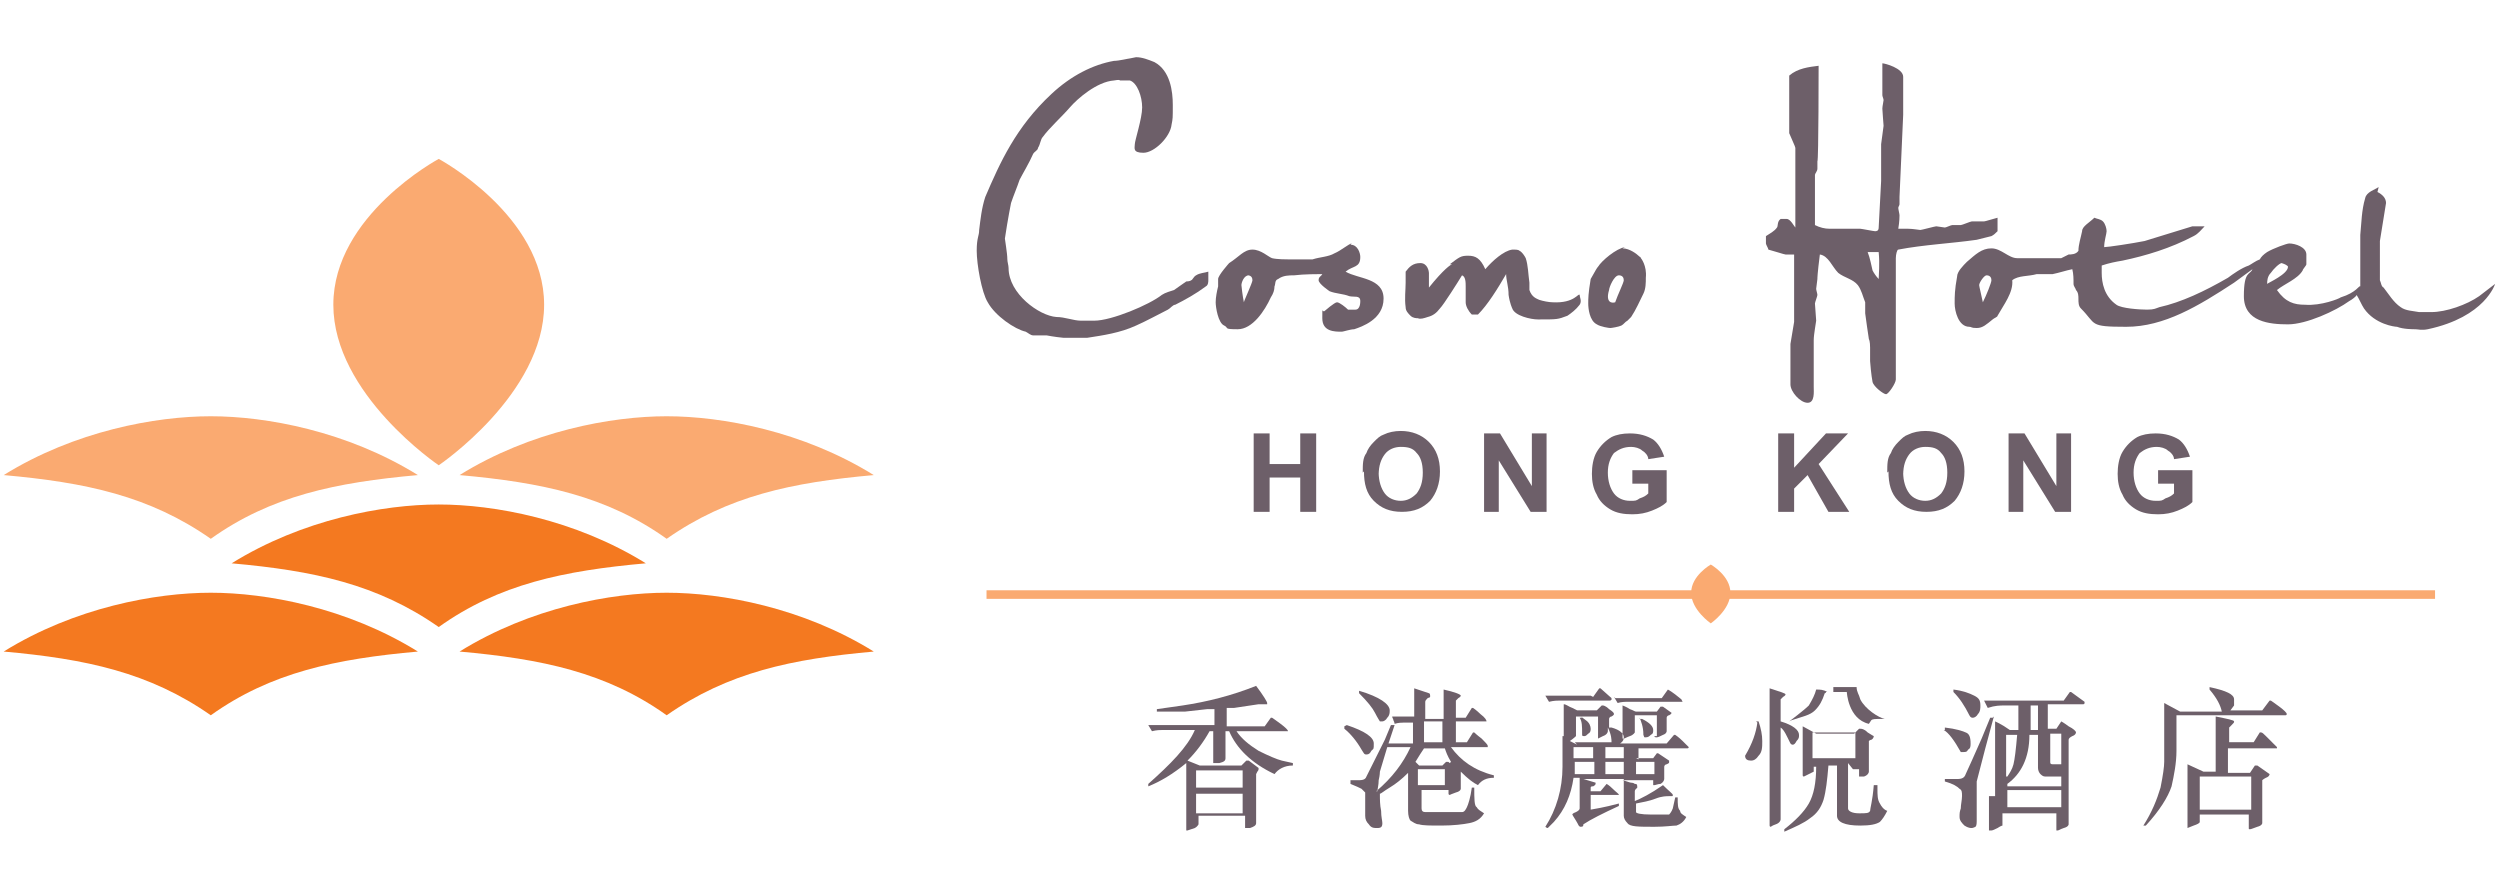 <?xml version="1.0" encoding="UTF-8"?>
<svg id="Layer_1" data-name="Layer 1" xmlns="http://www.w3.org/2000/svg" version="1.1" viewBox="0 0 204 72" width="180" height="64">
  <defs>
    <style>
      .cls-1 {
        fill: #f47920;
      }

      .cls-1, .cls-2, .cls-3, .cls-4 {
        stroke-width: 0px;
      }

      .cls-2 {
        fill: #faaa71;
      }

      .cls-3 {
        fill-rule: evenodd;
      }

      .cls-3, .cls-4 {
        fill: #6d5f69;
      }
    </style>
  </defs>
  <g>
    <path class="cls-4" d="M118.3,21.3c.8-.6.9-.7,1.5-.7s1,.2,1.4,1.1c.6-.7,1.5-1.5,2.2-1.6.3,0,.5,0,.6.1.2.1.4.4.5.6.2.6.2,1.3.3,2v.6c.2.6.6.7.8.8.3.1.8.2,1.1.2,1.8.1,2.1-.8,2.2-.6,0,.2.2.5,0,.8-.3.4-.7.7-1,.9-.8.3-.8.3-2.4.3-.6,0-1.9-.3-2.1-.9,0,0-.2-.4-.3-1.1,0-.7-.2-1.2-.2-1.7-.7,1.2-1.5,2.5-2.3,3.3-.2,0-.2,0-.5,0-.3-.3-.5-.7-.5-1,0-.5,0-.7,0-1.3,0-.3,0-.8-.3-.9-.3.5-1.5,2.4-1.8,2.7-.3.4-.6.6-1,.7-.3.1-.6.2-.8.1-.1,0-.4,0-.6-.2-.2-.2-.4-.4-.4-.7-.1-.7,0-1.4,0-2,0-.9,0-.8,0-.9.3-.4.6-.7,1.2-.7.6,0,.7.7.7.8,0,0,0,.7,0,1.2,1.2-1.5,1.8-1.9,1.9-1.9Z"/>
    <path class="cls-3" d="M92.7,4.4c.5,0,1,.2,1.5.4,1.3.7,1.5,2.4,1.5,3.5s0,1.1-.1,1.6c-.1,1-1.4,2.3-2.3,2.3s-.7-.4-.7-.7.6-2.1.6-3-.4-2-1-2.2h-.8c-.1-.1-.4,0-.5,0-1.4.1-3,1.5-3.6,2.2-.6.7-1.7,1.7-2.2,2.4-.2.2-.2.6-.4.9,0,.2-.3.3-.4.5-.3.7-.9,1.7-1.1,2.1-.2.6-.5,1.3-.7,1.9-.2,1-.5,2.8-.5,2.9s.2,1.2.2,1.7c0,.2.1.5.1.7,0,2.1,2.5,3.9,3.9,4,.7,0,1.4.3,2,.3.7,0,.9,0,1.1,0,1.4,0,4.5-1.3,5.5-2.1.3-.2.7-.3,1-.4.3-.2.7-.5,1-.7,0,0,.3,0,.4-.1.1,0,.2-.3.4-.4.3-.2.7-.2,1-.3v.7c0,.1,0,.4-.2.5-.8.6-1.7,1.1-2.5,1.5-.2,0-.4.3-.6.4-.8.4-1.7.9-2.6,1.3-1.3.6-2.7.8-4,1h-1.9c-.1,0-.9-.1-1.4-.2-.4,0-.7,0-1.1,0-.2,0-.4-.2-.6-.3-.9-.2-2.5-1.3-3.1-2.4-.5-.8-.9-3.1-.9-4.2s.2-1.2.2-1.7c.1-.8.2-1.8.5-2.7,1.2-2.8,2.5-5.7,5.4-8.4,1.6-1.5,3.4-2.4,5.1-2.7.4,0,1.2-.2,1.3-.2Z"/>
    <path class="cls-3" d="M162.1,22.2c.3,0,.4.2.4.4s-.4,1.2-.7,1.8c-.1-.5-.3-1.3-.3-1.4,0-.2.4-.8.6-.8ZM186.1,21.2c.2,0,.6.2.6.3,0,.6-1.6,1.3-1.7,1.4,0-.2,0-.6.3-.9.2-.3.7-.8.9-.8ZM153.3,20.3c.1,1,0,1.9,0,2.2-.2-.2-.4-.5-.5-.7-.1-.4-.2-1-.4-1.5h.9ZM194,15.4c.4.2.7.5.7.9l-.5,3.1v3.2c.1.2.1.5.3.6.4.5.8,1.2,1.4,1.6.4.3,1,.3,1.5.4.6,0,.9,0,1,0,1.2,0,2.9-.6,3.9-1.3.4-.3.9-.7,1.3-1,0,0-.8,2.7-5.5,3.7-.5.1-.8,0-1,0s-1,0-1.5-.2c-.2,0-1.8-.2-2.7-1.5-.2-.3-.4-.8-.6-1.1,0,.1-.4.4-.6.5-1.1.8-3.5,1.9-5,1.9s-3.6-.2-3.6-2.3.5-1.7.7-2.2l-1.5,1.1c-2.9,1.9-5.7,3.6-8.8,3.6s-2.4-.2-3.7-1.5c-.2-.2-.2-.5-.2-.8,0-.2,0-.5-.2-.7,0-.1-.2-.3-.2-.5,0-.4,0-.8-.1-1.2-.5.1-1.1.3-1.6.4h-1.3c-.7.2-1.5.1-2,.5.1,1-.7,2-1.2,2.9,0,.1-.3.2-.4.3-.5.4-.8.7-1.3.7s-.4-.1-.6-.1c-.9,0-1.2-1.3-1.2-1.9s0-1.1.2-2.2c0-.4.5-.9.8-1.2.7-.6,1.2-1.1,2-1.1s1.4.8,2.1.8c2.1,0,2.8,0,2.9,0h.7c.2-.1.4-.2.6-.3.2,0,.6,0,.8-.3,0-.5.2-1.1.3-1.6,0-.4.6-.7,1-1.1.2.1.5.1.7.3.2.2.3.6.3.8s-.2.8-.2,1.3c.3,0,2.3-.3,3.3-.5l3.9-1.2c0,0,.2,0,1,0-.3.3-.5.6-.9.8-1.9,1-3.9,1.6-5.8,2-.6.1-1.1.2-1.7.4,0,.2,0,.5,0,.6,0,.8.2,1.9,1.2,2.6.4.3,1.9.4,2.5.4s.7-.1,1-.2c1.8-.4,3.7-1.3,5.6-2.4.4-.3,1.1-.8,1.7-1,.2-.1.6-.4.9-.5.1-.2.3-.4.6-.6.5-.3,1.6-.7,1.8-.7.5,0,1.4.3,1.4.9v.8c0,.1-.3.4-.3.5-.4.7-1.5,1.1-2.1,1.6.7,1,1.4,1.2,2.3,1.2,1.3.1,2.8-.5,2.9-.6,1.3-.4,1.5-1,1.6-.9v-4.2c.1-1,.1-2,.4-3,.1-.5.8-.7,1.1-.9ZM148.4,4.8s0,8.1-.1,8.1c0,.2,0,.4,0,.6s-.2.4-.2.5,0,.2,0,.3c0,0,0,.1,0,3.8.4.2.8.3,1.2.3h2.5c.1,0,1.1.2,1.2.2s.3,0,.3-.3l.2-3.8v-3c0-.1.2-1.4.2-1.5s-.1-1.2-.1-1.4.1-.6.1-.7-.1-.3-.1-.4c0-.9,0-1.1,0-2.6.2,0,1.7.4,1.7,1.1v3.1l-.3,6.7c0,.2,0,.4,0,.6,0,.1-.1.2-.1.3s.1.5.1.6,0,.5-.1,1.1c0,0,.7,0,.8,0,.4,0,.9.1,1,.1s1.2-.3,1.3-.3.6.1.7.1.5-.2.6-.2h.7c.1,0,.8-.3.9-.3h1c.1,0,.7-.2,1.1-.3v1.1c-.2.2-.3.3-.5.4-.4.1-.8.2-1.2.3-2.1.3-4.3.4-6.4.8-.1,0-.2.4-.2.7v9.9c0,.3-.6,1.2-.8,1.2s-1-.6-1.1-1c-.1-.5-.2-1.6-.2-1.7v-1.1c0-.1,0-.5-.1-.7-.1-.6-.2-1.4-.3-2.1,0-.1,0-.3,0-.4v-.5c-.2-.5-.3-1-.6-1.4-.4-.5-1.1-.6-1.6-1-.5-.5-.8-1.4-1.5-1.5-.2,1.6-.2,1.9-.2,2s-.1.7-.1.8.1.4.1.5-.2.6-.2.7.1,1.3.1,1.4-.2,1.1-.2,1.6c0,1.1,0,3.6,0,3.8,0,.4.1,1.3-.5,1.3s-1.4-.9-1.4-1.5v-3.3l.3-1.8v-5.5h-.7c-.1,0-1-.3-1.4-.4,0-.1-.2-.4-.2-.5v-.6c.3-.2.7-.4.9-.7.1-.1,0-.5.3-.7.2,0,.4,0,.5,0,.3,0,.6.6.7.7v-6.5c0-.1-.3-.7-.5-1.2v-4.4c0-.1,0-.3,0-.3.7-.6,1.6-.7,2.4-.8Z"/>
    <path class="cls-3" d="M110.2,19.7c.6,0,.8.7.8,1,0,.9-.6.7-1.2,1.2,1,.6,3.1.5,3.1,2.2s-1.8,2.3-2.4,2.5c-.3,0-.9.2-1,.2-.6,0-1.6,0-1.6-1.1s0-.4.2-.6c0,0,.8-.7,1-.7s.7.4.9.6h.6c.4,0,.4-.6.4-.7,0-.5-.5-.3-.9-.4-.5-.2-1.1-.2-1.6-.4,0,0-.9-.6-.9-.9s.2-.3.3-.5c-.3,0-1.5,0-2.3.1-.4,0-.9,0-1.3.3-.3.1-.2.4-.3.6,0,.3-.1.6-.3.9-.5,1.1-1.5,2.6-2.7,2.6s-.7-.1-1.1-.3c-.5-.2-.7-1.5-.7-1.9s.1-.9.2-1.3c0-.2,0-.5,0-.6,0-.3.9-1.3.9-1.3.8-.5,1.2-1.1,1.9-1.1s1.3.6,1.6.7c.4.1,1.2.1,1.4.1h1.9c.6-.2,1.3-.2,1.8-.5.5-.2,1.2-.8,1.4-.8ZM101.8,22.2c.3,0,.4.2.4.4s-.7,1.7-.7,1.8c-.1-.5-.2-1.3-.2-1.4,0-.2.2-.8.6-.8Z"/>
    <path class="cls-3" d="M132.4,20c.6,0,1.2.5,1.3.6.2.2.1,0,.2.2,0,0,.5.6.4,1.6,0,.4,0,.9-.2,1.3-.3.6-.6,1.3-1,1.9,0,0-.2.2-.3.3-.2.1-.3.3-.5.4-.2.1-.8.2-.9.2s-.8-.1-1.1-.3c-.6-.3-.7-1.3-.7-1.7s0-.8.2-2c.4-.7.5-.9.6-1,.3-.5,1.5-1.5,2.2-1.6ZM132.1,22.2c.3,0,.4.2.4.4s-.5,1.2-.7,1.8c-.3.1-.8,0-.5-1,0-.2.4-1.2.8-1.2Z"/>
  </g>
  <g>
    <path class="cls-2" d="M17.2,33.7c4.5,0,11.1,1.2,16.9,4.8-6.7.6-12,1.7-16.9,5.2-5-3.5-10.2-4.6-16.9-5.2,5.8-3.6,12.4-4.8,16.9-4.8Z"/>
    <path class="cls-1" d="M35.8,40.9c4.5,0,11.1,1.2,16.9,4.8-6.7.6-12,1.7-16.9,5.2-5-3.5-10.2-4.6-16.9-5.2,5.8-3.6,12.4-4.8,16.9-4.8Z"/>
    <path class="cls-1" d="M17.2,48.1c4.5,0,11.1,1.2,16.9,4.8-6.7.6-12,1.7-16.9,5.2-5-3.5-10.2-4.6-16.9-5.2,5.8-3.6,12.4-4.8,16.9-4.8Z"/>
    <path class="cls-2" d="M54.4,33.7c-4.5,0-11.1,1.2-16.9,4.8,6.7.6,12,1.7,16.9,5.2,5-3.5,10.2-4.6,16.9-5.2-5.8-3.6-12.4-4.8-16.9-4.8Z"/>
    <path class="cls-1" d="M54.4,48.1c-4.5,0-11.1,1.2-16.9,4.8,6.7.6,12,1.7,16.9,5.2,5-3.5,10.2-4.6,16.9-5.2-5.8-3.6-12.4-4.8-16.9-4.8Z"/>
    <path class="cls-2" d="M35.8,37.7s-8.6-5.8-8.6-13.1,8.6-11.9,8.6-11.9c0,0,8.6,4.6,8.6,11.9s-8.6,13.1-8.6,13.1Z"/>
  </g>
  <rect class="cls-2" x="80.5" y="47.9" width="118.2" height=".7"/>
  <path class="cls-2" d="M139.6,50.6s1.6-1.1,1.6-2.5-1.6-2.3-1.6-2.3h0,0,0s-1.6.9-1.6,2.3,1.6,2.5,1.6,2.5Z"/>
  <g>
    <polygon class="cls-3" points="102.3 41.5 102.3 35.1 103.6 35.1 103.6 37.6 106.1 37.6 106.1 35.1 107.4 35.1 107.4 41.5 106.1 41.5 106.1 38.7 103.6 38.7 103.6 41.5 102.3 41.5"/>
    <path class="cls-3" d="M111.2,38.3c0-.7,0-1.2.3-1.6.1-.3.3-.6.6-.9.3-.3.5-.5.8-.6.4-.2.9-.3,1.4-.3.9,0,1.7.3,2.3.9.6.6.9,1.4.9,2.4s-.3,1.8-.8,2.4c-.6.6-1.3.9-2.3.9-1,0-1.7-.3-2.3-.9-.6-.6-.8-1.4-.8-2.4ZM112.5,38.3c0,.7.2,1.3.5,1.7.3.4.8.6,1.3.6s.9-.2,1.3-.6c.3-.4.5-.9.5-1.7s-.2-1.3-.5-1.6c-.3-.4-.7-.5-1.3-.5-.5,0-1,.2-1.3.6-.3.4-.5.9-.5,1.7Z"/>
    <polygon class="cls-3" points="121.1 41.5 121.1 35.1 122.4 35.1 125 39.4 125 35.1 126.2 35.1 126.2 41.5 124.9 41.5 122.3 37.3 122.3 41.5 121.1 41.5"/>
    <path class="cls-3" d="M133.2,39.2v-1.1h2.8v2.6c-.3.3-.7.5-1.2.7-.5.2-1,.3-1.6.3-.7,0-1.3-.1-1.8-.4-.5-.3-.9-.7-1.1-1.2-.3-.5-.4-1.1-.4-1.7s.1-1.3.4-1.8c.3-.5.7-.9,1.2-1.2.4-.2.9-.3,1.5-.3.8,0,1.4.2,1.9.5.4.3.7.8.9,1.4l-1.3.2c0-.3-.3-.6-.5-.7-.2-.2-.6-.3-.9-.3-.6,0-1,.2-1.4.5-.3.4-.5.9-.5,1.6s.2,1.3.5,1.7c.3.4.8.6,1.3.6s.5,0,.8-.2c.3-.1.5-.2.7-.4v-.8h-1.5Z"/>
    <polygon class="cls-3" points="145.1 41.5 145.1 35.1 146.4 35.1 146.4 37.9 149 35.1 150.8 35.1 148.4 37.6 150.9 41.5 149.2 41.5 147.5 38.5 146.4 39.6 146.4 41.5 145.1 41.5"/>
    <path class="cls-3" d="M154,38.3c0-.7,0-1.2.3-1.6.1-.3.3-.6.6-.9.3-.3.5-.5.8-.6.4-.2.9-.3,1.4-.3.9,0,1.7.3,2.3.9.6.6.9,1.4.9,2.4s-.3,1.8-.8,2.4c-.6.6-1.3.9-2.3.9-1,0-1.7-.3-2.3-.9-.6-.6-.8-1.4-.8-2.4ZM155.3,38.3c0,.7.2,1.3.5,1.7.3.4.8.6,1.3.6s.9-.2,1.3-.6c.3-.4.5-.9.5-1.7s-.2-1.3-.5-1.6c-.3-.4-.7-.5-1.3-.5-.5,0-1,.2-1.3.6-.3.4-.5.9-.5,1.7Z"/>
    <polygon class="cls-3" points="163.9 41.5 163.9 35.1 165.2 35.1 167.8 39.4 167.8 35.1 169 35.1 169 41.5 167.7 41.5 165.1 37.3 165.1 41.5 163.9 41.5"/>
    <path class="cls-3" d="M176.1,39.2v-1.1h2.8v2.6c-.3.3-.7.5-1.2.7-.5.2-1,.3-1.6.3-.7,0-1.3-.1-1.8-.4-.5-.3-.9-.7-1.1-1.2-.3-.5-.4-1.1-.4-1.7s.1-1.3.4-1.8c.3-.5.7-.9,1.2-1.2.4-.2.9-.3,1.5-.3.8,0,1.4.2,1.9.5.4.3.7.8.9,1.4l-1.3.2c0-.3-.3-.6-.5-.7-.2-.2-.6-.3-.9-.3-.6,0-1,.2-1.4.5-.3.4-.5.9-.5,1.6s.2,1.3.5,1.7c.3.4.8.6,1.3.6s.5,0,.8-.2c.3-.1.5-.2.7-.4v-.8h-1.5Z"/>
  </g>
  <g>
    <g>
      <path class="cls-3" d="M150.8,62v3.7c0,.2.3.4.9.4s.8,0,.9-.2c0-.2.2-.8.3-2.1h.3c0,.1,0,.2,0,.3,0,.5,0,.9.2,1.2.1.2.3.5.6.6-.2.4-.4.7-.6.9-.3.2-.8.3-1.6.3-1.3,0-1.9-.3-1.9-.8v-.6s0-3.5,0-3.5h-.7c-.1,1.2-.2,2.1-.4,2.8-.2.6-.5,1.1-1.1,1.5-.5.4-1.2.7-2.1,1.1v-.2c.9-.7,1.6-1.4,2-2.1.4-.7.6-1.7.6-3h-.2v.2c0,0,0,.2,0,.2,0,0-.2.1-.4.2-.2.1-.4.2-.4.2,0,0-.1,0-.1-.1v-3c0-.2,0-.6,0-1l1.1.6h3.1l.4-.4s0,0,.1,0,.3,0,.6.3c.3.2.5.3.5.3,0,0,0,.2-.2.3-.1,0-.2.1-.2.1v2.5c0,.1-.1.3-.4.4h-.4c0,.1,0,.1,0,.1,0,0,0,0,0,0v-.7h-.5ZM147.9,61.6h3.5v-2.1h-3.5v2.1ZM145.3,59.1v7.5c0,.1-.1.3-.4.4-.3.1-.4.2-.4.2,0,0-.1,0-.1-.1v-9.3c0-1,0-1.7,0-1.9.9.3,1.3.4,1.3.5,0,0,0,.1-.2.2-.1.1-.2.2-.2.2v1.8c1,.3,1.5.7,1.5,1.1,0,.2,0,.3-.2.5-.1.2-.2.3-.3.3s-.1,0-.2-.1c-.3-.6-.5-1.1-.8-1.3ZM143.3,58.6h.2c.2.6.3,1.1.3,1.6s0,.9-.3,1.2c-.2.3-.4.4-.6.4-.3,0-.5-.1-.5-.4s0,0,0,0c.6-1,.9-1.9,1-2.7Z"/>
      <path class="cls-4" d="M146,58.6s1.2-.9,1.6-1.3c.3-.5.5-.9.6-1.3h0c.3,0,.6,0,.9.2,0,0,0,0-.1,0,0,0,0,.1-.1.1-.2.6-.4,1-.8,1.4-.4.4-1,.5-1.9.8Z"/>
      <path class="cls-4" d="M152.5,58.8c-1.7-.4-1.8-2.6-1.8-2.6h-1.1v-.4h1.4c.5,0,.7,0,.7,0s0,0-.1,0c0,0-.1,0-.1,0h0c0,.4.2.6.3,1,.4.8,1.5,1.5,2,1.6h0c-.3,0-.4,0-.6,0-.1,0-.4,0-.5.1Z"/>
    </g>
    <path class="cls-3" d="M101.9,61.8l.8.6s0,0,0,.1c0,0,0,.1-.1.2,0,0-.1.2-.1.2v4c0,.2-.2.3-.5.4h-.4c0,.1,0,.1,0,.1,0,0,0,0,0-.1v-1h-3.8v.7c0,0-.1.2-.3.3l-.6.2s0,0,0,0c0,0,0,0-.1,0,0,0,0,0,0-.1v-1.5s0-3.9,0-3.9c-1.1.9-2.1,1.5-3.1,1.9v-.2c1.8-1.6,3.2-3,3.8-4.4h-2.6c-.2,0-.5,0-.9.1l-.3-.5h5.4v-1.3h-.6c0,0-1.8.2-1.8.2h-2.3c0,0,0-.2,0-.2l2.1-.3c2-.3,4-.8,6-1.6.6.8.9,1.3.9,1.4,0,0,0,.1,0,.1s-.2,0-.4,0c-.2,0-.3,0-.3,0l-2,.3h-.6v1.5h3.1l.5-.7s0,0,.1,0c0,0,.3.2.7.5.4.3.6.5.6.6,0,0,0,0-.1,0h-4.1c.4.6,1,1.1,1.8,1.6.8.4,1.5.7,1.9.8l.9.2v.2c-.7,0-1.2.3-1.5.7-1.9-.9-3.1-2.1-3.7-3.5h-.3v2.2c0,.2-.1.3-.5.4h-.5c0,.1,0,.1,0,.1,0,0,0,0,0-.1v-1.4c0,0,0-1.2,0-1.2h-.3c-.5.9-1.1,1.7-1.8,2.4l1,.4h3.4l.4-.4s0,0,.1,0c0,0,0,0,.1,0ZM97.6,64h3.8v-1.4h-3.8v1.4ZM97.6,66.1h3.8v-1.6h-3.8v1.6Z"/>
    <path class="cls-3" d="M118.7,60.3h1l.5-.8s0,0,.1,0c0,0,.2.2.6.5.3.3.5.5.5.6,0,0,0,.1,0,.1h-3c.8,1.1,1.9,1.9,3.5,2.3v.2c-.6,0-1,.2-1.3.6-.4-.2-.8-.5-1.4-1.1,0,0,0,0,0,.1v1.3c0,0,0,.2-.4.3-.3.1-.5.2-.5.2,0,0-.1,0-.1-.1v-.3h-2.2c0,.8,0,1.3,0,1.5,0,.2.1.3.3.3.2,0,.7,0,1.5,0s1.3,0,1.5,0c.2,0,.3-.2.4-.4.1-.2.3-.8.4-1.6h.2c0,.9,0,1.5.2,1.6.1.2.3.3.6.5-.3.5-.7.7-1.2.8-.5.1-1.3.2-2.3.2-.9,0-1.5,0-1.8-.1-.3,0-.5-.2-.7-.3-.1-.1-.2-.4-.2-.8v-3.1s0,0,0,0c-.5.5-1,.9-1.5,1.2-.5.3-.7.5-.8.5s0,0,0,0c0,0,0,0,0,0h0c0,.5,0,.9.1,1.4,0,.5.1.8.1,1,0,.3-.1.4-.4.4s-.5,0-.7-.3c-.2-.2-.3-.4-.3-.7s0-.2,0-.5c0-.3,0-.6,0-1s0-.4,0-.4c0,0-.1-.1-.3-.3-.2-.1-.4-.2-.9-.4v-.3s.5,0,.5,0c.4,0,.7,0,.8-.3l.5-1,1-2,.5-1.2h.3c0,0-.5,1.5-.5,1.5h2v-1.7h-.8c-.1,0-.4,0-.7.1,0,0,0-.1-.1-.3,0-.1-.1-.2-.1-.3h1.8v-2.3s0,0,0,0l1.2.4c0,0,.1,0,.1.2s0,.1-.2.2c-.1.1-.2.2-.2.3v1.4h1.5v-2.4c.9.2,1.4.4,1.4.5,0,0,0,.1-.2.2-.1.1-.2.2-.2.2v1.4h.8l.5-.8s0,0,.1,0c0,0,.3.2.6.5.4.3.5.5.5.6s0,0,0,0h-2.5v1.7ZM116.2,60.3h1.5v-1.7h-1.5v1.7ZM118.4,61.9h0c-.3-.5-.4-.8-.5-1.1h-1.7c-.2.3-.4.6-.7,1.1l.3.3h1.9l.3-.3s0,0,.1,0,.1,0,.2.1ZM112.3,64.3h0c1.3-1.1,2.2-2.3,2.8-3.6h-1.9l-.6,2s0,.3-.1.7c0,.4-.1.7-.1.9h0ZM115.7,63.8h2.2v-1.3h-2.2v1.3ZM110.9,56.3v-.2c1.7.5,2.5,1.1,2.5,1.6,0,.2,0,.4-.2.6-.1.2-.3.3-.4.3s-.1,0-.2,0c0,0-.2-.3-.4-.7-.2-.4-.6-.9-1.3-1.6ZM109.9,58.9c1.5.5,2.2,1,2.2,1.5s0,.4-.2.6c-.1.2-.2.3-.4.3s-.2-.1-.4-.4c-.4-.7-.9-1.3-1.4-1.7v-.2Z"/>
    <path class="cls-3" d="M130,56.6l.5-.7s0,0,0,0c0,0,0,0,.1,0l.9.8s0,0,0,.1,0,0-.1.1h-4.1c-.2,0-.5,0-.9.1l-.3-.5h3.7ZM131.8,56.7h3.8l.5-.7s0,0,0,0,.2.1.6.4l.5.4c0,0,.1.2.1.2s0,0,0,0h0c0,0-4.4,0-4.4,0-.3,0-.6,0-.9.1l-.3-.5ZM133.5,61.6h1.4l.3-.4s0,0,.1,0c0,0,0,0,0,0l.9.6s0,0,0,.1,0,.1-.2.2c-.1,0-.2.1-.2.2v1c0,.1-.1.3-.3.4-.2,0-.4.1-.5.1s-.1,0-.1,0v-.4h-2.5c.4.1.6.2.7.2,0,0,.2,0,.3.1.1,0,.2,0,.2.2s0,.1-.1.2c0,0-.1.1-.1.2v.8c.5-.2,1.3-.6,2.3-1.3.5.5.8.7.8.8s0,.1-.1.1h-.2c-.2,0-.6,0-1.1.2-.5.2-1.1.3-1.6.4v.7c0,.1.4.2,1.2.2s1.4,0,1.5,0c0,0,.2-.2.3-.5l.2-.9h.2c0,.6,0,.9.2,1.1,0,.2.2.3.5.5-.2.4-.5.6-.8.7-.3,0-.9.1-1.8.1-1.3,0-2,0-2.2-.3-.2-.2-.3-.4-.3-.6v-3h-3.3s1,.3,1,.3c0,0,0,0,0,.1,0,0,0,.1-.2.2-.1,0-.2,0-.2.1v.3h.8l.5-.6s0,0,0,0c0,0,.2.1.5.4.3.3.5.4.5.5,0,0,0,0,0,0h0s-2.3,0-2.3,0v1.2c1.2-.2,1.9-.4,2.3-.5v.2c-1.3.6-2.3,1.1-2.9,1.5,0,.1,0,.2-.2.2s-.2-.2-.4-.5c-.2-.3-.3-.5-.3-.5,0,0,0-.1.3-.2.2-.1.3-.2.3-.3v-2.5h-.5c-.2,1.4-.7,2.6-1.6,3.6l-.5.5s-.1,0-.2-.1c.9-1.4,1.4-3.1,1.4-4.9s0-2.2,0-2.5h.1s0-1.6,0-1.6c0-.2,0-.5,0-1,.2,0,.4.2.7.3l.4.2h1.6l.4-.4s0,0,.1,0c0,0,.2,0,.5.3.3.2.4.3.4.4,0,0,0,.1-.2.2-.1,0-.2.1-.2.2v.7h.2c.7.2,1,.5,1,.8,0,.1,0,.3-.3.5h3.8l.6-.7s0,0,.1,0c0,0,.3.2.6.5.3.3.5.5.5.5,0,0,0,.1-.1.1h-4v.9ZM128.5,60.3h3c0-.2,0-.6-.3-1.2h0v.3c0,.1-.1.3-.4.4l-.4.2s0,0,0,0c0,0,0,0,0-.1v-1.7h-1.8v1.6c0,0-.2.2-.5.4l.6.3ZM129,58.2l.4.3c.3.2.4.5.4.7,0,.1,0,.3-.2.4-.1.1-.2.2-.3.2-.2,0-.2,0-.2-.2,0-.6,0-1-.2-1.3h.2ZM128.4,61.6h1.6v-.9h-1.6v.9ZM131,61.6h1.5v-.9h-1.5v.9ZM131,62.9h1.5v-1h-1.5v1ZM128.4,62.9h1.7v-1h-1.6v1ZM133.5,62.9h1.5v-1h-1.5v1ZM135.2,59.8v-1.7h-1.8v1.4c0,0-.1.2-.4.3-.3.1-.4.2-.5.2s0,0-.1,0h0c0,0,0-.9,0-.9v-1.8c0,0,.3.1.6.3.3.1.4.2.5.2h1.7l.3-.4s0,0,.1,0c0,0,0,0,.1,0l.7.5s0,0,0,0c0,0,0,.1-.2.2-.1,0-.2.1-.2.2,0,0,0,.1,0,.3v.8c0,0,0,.2-.3.3-.2.1-.4.2-.5.2s-.2,0-.2-.1ZM133.8,58.4h.2c.6.3.9.6.9.9,0,.2,0,.3-.2.4-.1.1-.2.2-.4.2s-.1,0-.2-.2c0-.7-.2-1.1-.3-1.4Z"/>
    <path class="cls-3" d="M159.4,56.2v-.2c.8.1,1.3.3,1.7.5.4.2.5.4.5.8,0,.2,0,.5-.2.7-.1.2-.3.3-.4.3s-.2,0-.3-.2c-.4-.8-.8-1.4-1.3-1.9ZM162.8,64.7v-6.1c0,0,0,0,0,0s.5.2,1.2.7h.7v-2h-1.1c-.4,0-.8,0-1.4.2l-.3-.6h6.5l.5-.7s0,0,0,0c0,0,0,0,.1,0l1.1.8c0,0,0,0,0,.1,0,0,0,.1-.1.1h-2.9v2h.7l.4-.6s0,0,0,0c0,0,.2.1.6.4.4.2.6.4.6.5,0,0,0,.2-.3.3-.2.1-.3.2-.3.3v6.9c0,0,0,.2-.4.3-.3.1-.4.2-.5.2,0,0-.1,0-.1,0v-1.4h-4.4v.9c0,0,0,.1,0,.1,0,0-.1,0-.4.2-.2.1-.4.2-.5.2s-.1,0-.2,0h0s0-2.8,0-2.8ZM165.6,59.3h.7v-2h-.6v2ZM163.8,63.7v.2h4.4v-.8c-.6,0-1,0-1.2,0-.2,0-.3,0-.5-.2-.1-.1-.2-.3-.2-.5v-2.7h-.7c0,1.9-.7,3.2-1.8,4ZM163.8,63.1h0c.2-.3.4-.6.5-1,.1-.4.2-1.2.3-2.4h-.9v3.4ZM168.2,59.6h-.9v2.3c0,.1,0,.2.2.2h.7v-2.4ZM168.2,65.6v-1.4h-4.4v1.4h4.4ZM162.7,58.2l-.7,2.6-.7,2.7c0,.2,0,.5,0,.9s0,.6,0,1.1c0,.5,0,.8,0,1.1,0,.3,0,.5-.1.6,0,0-.2.1-.3.1s-.3,0-.6-.2c-.2-.2-.4-.4-.4-.7s0-.4.1-.7c0-.3.1-.7.1-1,0-.3,0-.5-.2-.6-.2-.2-.5-.4-1.2-.6v-.2c.1,0,.3,0,.5,0,.2,0,.4,0,.5,0,.4,0,.6-.1.7-.4l.5-1.1.8-1.8.7-1.7h.2ZM158.7,59.3v-.2c.9.1,1.5.3,1.7.4.3.1.4.4.4.9,0,.2,0,.4-.2.5-.1.2-.2.2-.4.2s-.1,0-.2,0c-.5-.9-1-1.6-1.4-1.8Z"/>
    <path class="cls-3" d="M181.8,57.7h2.8l.6-.8s0,0,.1,0c0,0,.3.2.7.5.4.3.6.5.6.6,0,0,0,.1-.1.1h-8.9v2.9c0,1-.2,2-.4,2.9-.3.9-1,2-2.1,3.2h-.2c.7-1.1,1.1-2.1,1.4-3.1.2-1,.3-1.7.3-2.1v-4.8s1.3.7,1.3.7h3.4c-.1-.5-.4-1.1-1-1.8v-.2c1.4.3,2,.6,2,1,0,0,0,.2,0,.3,0,.1,0,.2,0,.2l-.3.4ZM179.5,66.2v.6c0,.1-.2.2-.5.3l-.5.2s0,0,0,0c0,0,0,0,0-.1v-2.1s0-1.8,0-1.8v-1.2s1.3.6,1.3.6h1v-4.5c1,.2,1.5.3,1.5.4s0,.1-.2.3c-.1.1-.2.2-.2.2v1.2h2l.5-.8s0,0,.1,0,.2.1.4.3l.6.6c.2.2.3.3.3.3,0,0,0,.1,0,.1h-4v2h1.8l.4-.6s0,0,.1,0c0,0,0,0,.1,0l1,.7s0,0,0,0c0,0,0,.2-.3.3-.2.1-.3.2-.3.2v3.5c0,0,0,.2-.4.3-.3.1-.5.2-.6.2s-.1,0-.1-.1v-1.1h-4.2ZM179.5,65.8h4.2v-2.7h-4.2v2.7Z"/>
  </g>
</svg>